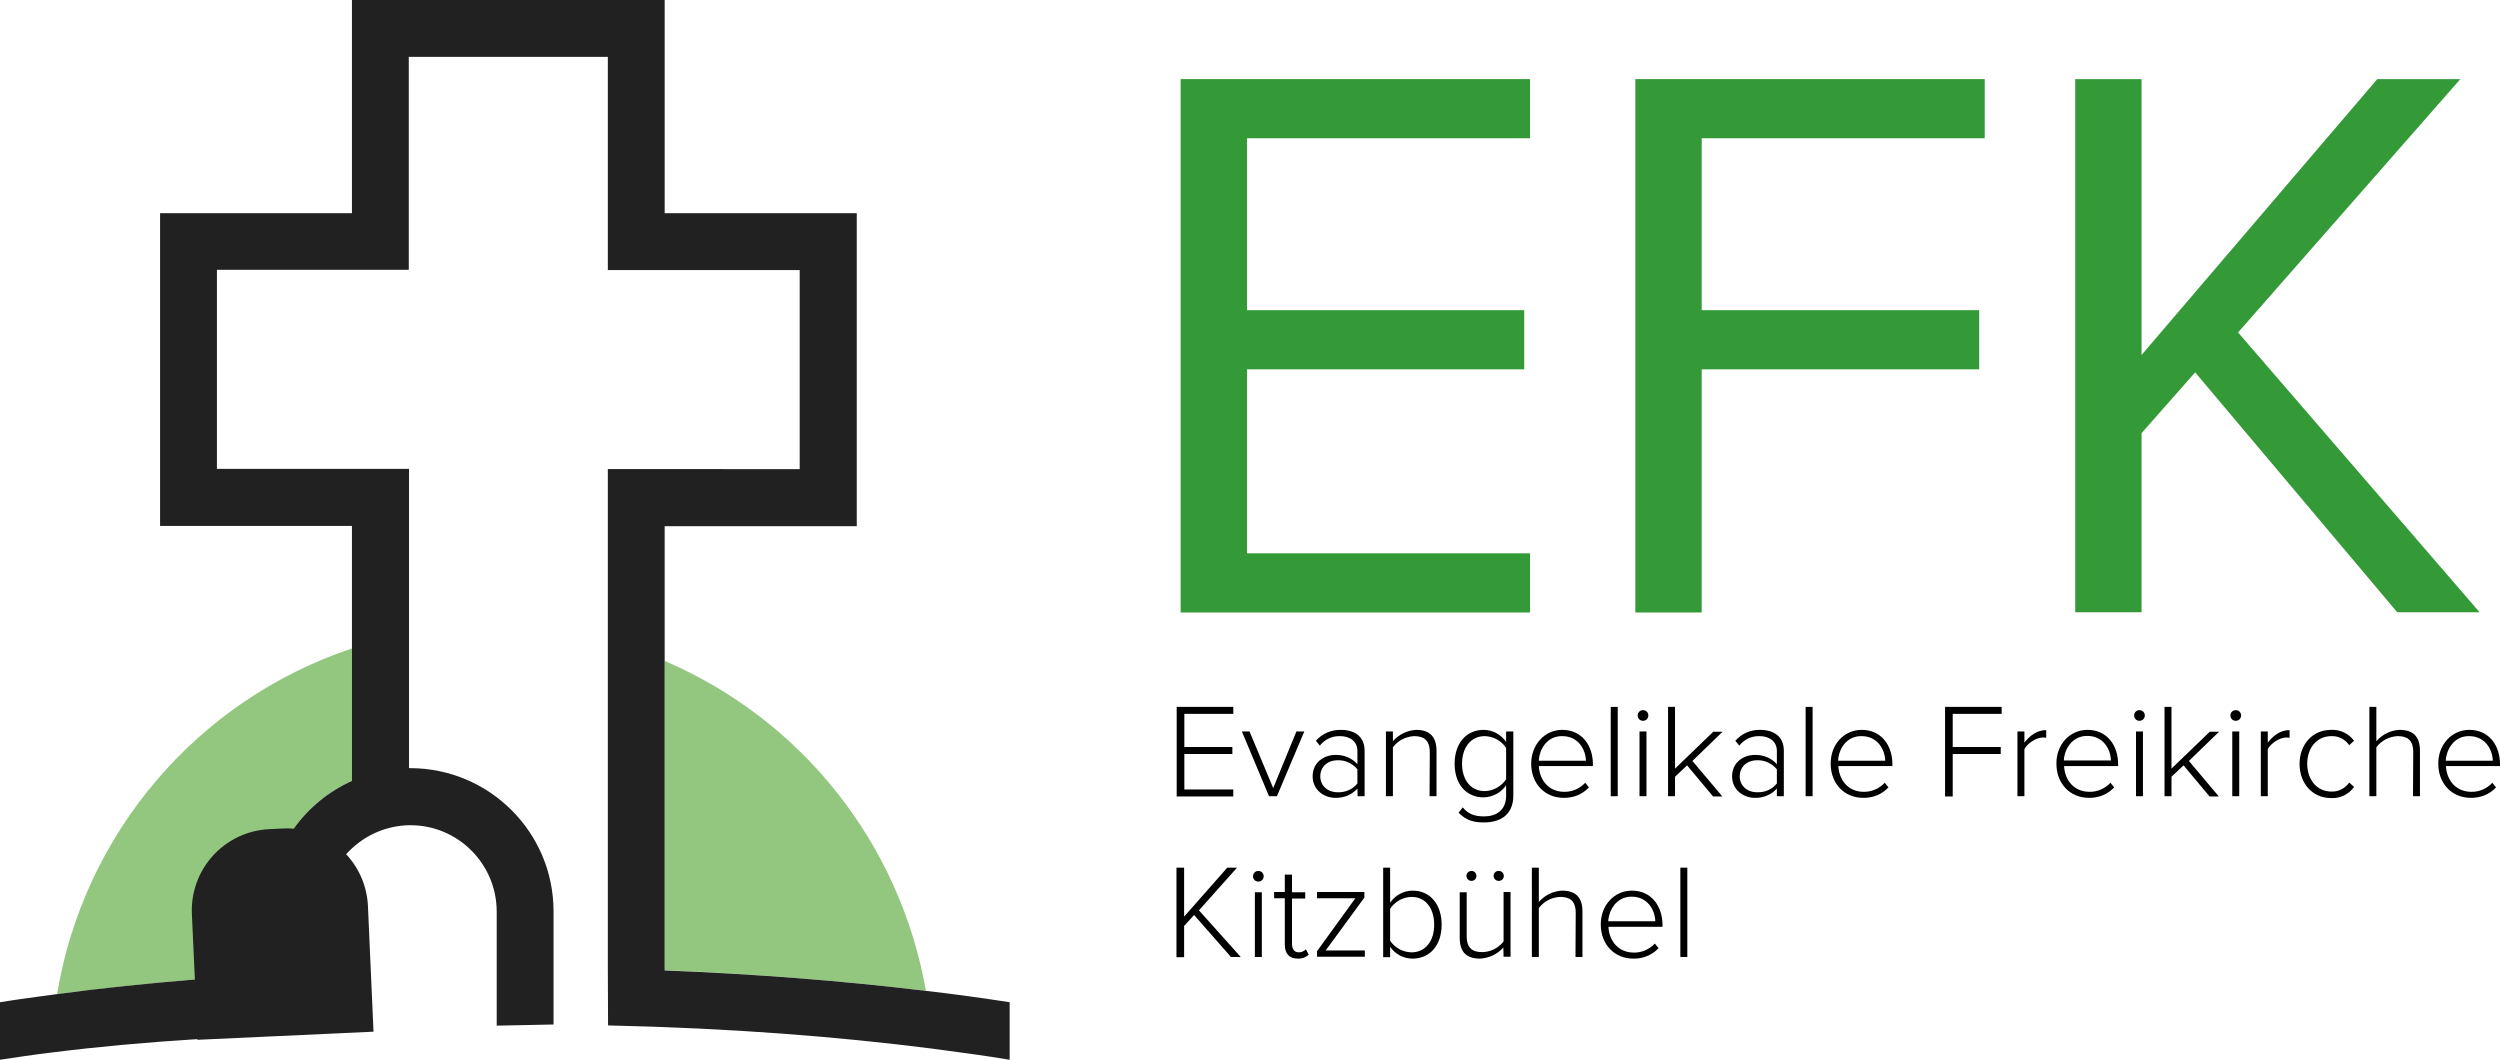 <?xml version="1.0" encoding="UTF-8"?>
<!-- Generator: Adobe Illustrator 21.1.0, SVG Export Plug-In . SVG Version: 6.00 Build 0)  -->
<svg xmlns="http://www.w3.org/2000/svg" xmlns:xlink="http://www.w3.org/1999/xlink" version="1.1" id="Ebene_1" x="0px" y="0px" viewBox="0 0 1077.6 456.8" style="enable-background:new 0 0 1077.6 456.8;" xml:space="preserve">
<style type="text/css">
	.st0{fill:#93C780;}
	.st1{fill:#212121;}
	.st2{fill:#339A37;}
</style>
<title>logo-efk</title>
<path class="st0" d="M399.1,427.1c-11.1-63.4-53.4-116.9-112.6-142.2v133.3C325.4,419.8,363.4,422.8,399.1,427.1z"></path>
<path class="st0" d="M115.2,392.9c0-24.3,14.3-46.3,36.5-56.3v-57.1C85,301.8,36.1,359.2,24.6,428.5c28.8-3.7,59.3-6.6,90.6-8.6  V392.9z"></path>
<path class="st1" d="M399.1,427.1c-35.7-4.3-73.7-7.3-112.6-8.8V226.8h82.8V91.9h-82.8V0H151.7v91.9H69v134.8h82.7v109.9  c-10,4.5-18.7,11.6-25.1,20.6c-1.5-0.1-3-0.2-4.5-0.1l-6,0.3c-19.3,0.9-34.2,17.2-33.4,36.5l1.3,28.3c-20.4,1.7-40.3,3.7-59.4,6.3  C16.2,429.6,8,430.7,0,432v24.8c7.2-1.1,14.6-2.2,22.1-3.1c19.7-2.5,40.7-4.4,63-5.8v0.3l75.9-3.5l-2.4-54.2  c-0.4-8.3-3.7-16.2-9.4-22.3c0.8-0.9,1.7-1.8,2.6-2.6c6.7-6.2,15.4-9.7,24.5-9.9c0.2,0,0.4,0,0.6,0c20.5,0,37.1,16.6,37.2,37.1v49.3  c8.1-0.2,16.3-0.3,24.5-0.5v-48.8c0-34-27.6-61.6-61.7-61.7c-0.2,0-0.4,0-0.6,0v-129H93.5v-85.8h82.7V24.5H262v91.9h82.7v85.8H262  v214.5l0.1,25.3c53.5,1.2,98.8,4.8,139.7,10c11.4,1.5,22.6,3,33.4,4.8V432C423.5,430.2,411.4,428.5,399.1,427.1z"></path>
<path class="st2" d="M508.9,34.1h150.6v25.5h-122v74.1H657v25.5H537.5v79.3h122v25.5H508.9V34.1z"></path>
<path class="st2" d="M704.9,34.1h150.6v25.5h-122v74.1h119.6v25.5H733.5v104.8h-28.6V34.1z"></path>
<path class="st2" d="M946.2,160.5l-23.1,26.2v77.2h-28.6V34.1h28.6V153l101.6-118.9h35.8l-95.8,109.2l104.1,120.6h-35.5L946.2,160.5  z"></path>
<path d="M507.2,304.7h24.4v3h-21.1V322h20.7v3h-20.7v15.3h21.1v3h-24.4V304.7z"></path>
<path d="M535.3,315.3h3.3l10.2,24.4l10-24.4h3.4l-11.8,27.9h-3.4L535.3,315.3z"></path>
<path d="M585.1,339.9c-2.4,2.7-5.9,4.1-9.5,4c-4.8,0-9.8-3.3-9.8-9.3s4.9-9.2,9.8-9.2c3.6-0.1,7.1,1.3,9.5,4v-5.7  c0-4.2-3.3-6.4-7.5-6.4c-3.4-0.1-6.6,1.4-8.7,4.1l-1.7-2.1c2.7-3.1,6.7-4.8,10.8-4.7c5.7,0,10.2,2.7,10.2,9v19.6h-3L585.1,339.9z   M585.1,331.6c-2.1-2.5-5.2-4-8.4-3.9c-4.6,0-7.6,2.9-7.6,6.9s3,6.9,7.6,6.9c3.3,0.1,6.4-1.3,8.4-3.8V331.6z"></path>
<path d="M616.3,324.3c0-5.4-2.7-7-6.8-7c-3.6,0.2-6.9,1.9-9.1,4.8v21.1h-3v-27.9h3v4.2c2.5-2.9,6.1-4.7,10-4.9  c5.7,0,8.8,2.8,8.8,9.1v19.5h-3L616.3,324.3z"></path>
<path d="M630.5,348c2.4,2.9,5.1,3.9,9.2,3.9c5.1,0,9.5-2.5,9.5-9v-4.4c-2.2,3.2-5.8,5.1-9.7,5.2c-7.4,0-12.5-5.6-12.5-14.5  s5.1-14.6,12.5-14.6c3.9,0,7.5,2,9.7,5.2v-4.5h3.1v27.6c0,8.5-5.8,11.6-12.6,11.6c-4.7,0-7.7-0.9-11-4.2L630.5,348z M649.2,322.4  c-2-3.1-5.5-5-9.2-5.1c-6.2,0-9.8,5.1-9.8,11.9s3.6,11.8,9.8,11.8c3.7-0.1,7.1-2,9.2-5.1V322.4z"></path>
<path d="M673.4,314.6c8.5,0,13.2,6.8,13.2,14.8v0.8h-23.3c0.3,6.1,4.3,11.1,10.9,11.1c3.4,0.1,6.8-1.4,9.1-3.9l1.6,2  c-2.8,3-6.8,4.6-10.9,4.5c-8.1,0-14-6.1-14-14.7C660,321.1,665.7,314.6,673.4,314.6z M663.3,327.9h20.3c-0.1-4.7-3.2-10.6-10.2-10.6  C666.8,317.2,663.5,323,663.3,327.9L663.3,327.9z"></path>
<path d="M694.3,304.7h3v38.5h-3V304.7z"></path>
<path d="M705.9,308.4c0-1.3,1-2.3,2.3-2.3c1.3,0,2.3,1,2.3,2.3c0,1.3-1,2.3-2.3,2.3C706.9,310.7,705.9,309.7,705.9,308.4z   M706.7,315.3h3v27.9h-3V315.3z"></path>
<path d="M727.2,329.9l-5.2,4.9v8.4h-3v-38.5h3v26.6l16.5-15.9h4l-13,12.6l12.9,15.3h-4L727.2,329.9z"></path>
<path d="M765.9,339.9c-2.4,2.7-5.9,4.1-9.5,4c-4.8,0-9.8-3.3-9.8-9.3s4.9-9.2,9.8-9.2c3.6-0.1,7.1,1.3,9.5,4v-5.7  c0-4.2-3.3-6.4-7.5-6.4c-3.4-0.1-6.6,1.4-8.7,4.1l-1.7-2.1c2.7-3.1,6.6-4.8,10.7-4.7c5.7,0,10.2,2.7,10.2,9v19.6h-3L765.9,339.9z   M765.9,331.6c-2.1-2.5-5.2-4-8.4-3.9c-4.6,0-7.6,2.9-7.6,6.9s3,6.9,7.6,6.9c3.3,0.1,6.4-1.3,8.4-3.8V331.6z"></path>
<path d="M778.3,304.7h3v38.5h-3V304.7z"></path>
<path d="M802.5,314.6c8.5,0,13.2,6.8,13.2,14.8v0.8h-23.3c0.3,6.1,4.3,11.1,10.9,11.1c3.4,0.1,6.8-1.4,9.1-3.9l1.6,2  c-2.8,3-6.8,4.6-10.9,4.5c-8.1,0-14-6.1-14-14.7C789,321.1,794.7,314.6,802.5,314.6z M792.3,327.9h20.3c-0.1-4.7-3.2-10.6-10.2-10.6  C795.8,317.2,792.5,323,792.3,327.9L792.3,327.9z"></path>
<path d="M838.4,304.7h24.4v3h-21.1V322h20.7v3h-20.7v18.3h-3.3V304.7z"></path>
<path d="M869.6,315.3h3v4.8c2.4-3.1,5.5-5.4,9.4-5.4v3.3c-0.5-0.1-1-0.1-1.5-0.1c-2.8,0-6.6,2.5-7.9,5v20.3h-3V315.3z"></path>
<path d="M899.8,314.6c8.5,0,13.2,6.8,13.2,14.8v0.8h-23.3c0.3,6.1,4.3,11.1,10.9,11.1c3.4,0.1,6.8-1.4,9.1-3.9l1.6,2  c-2.8,3-6.8,4.6-10.9,4.5c-8.1,0-14-6.1-14-14.7C886.3,321.1,892,314.6,899.8,314.6z M889.6,327.8h20.3c-0.1-4.7-3.2-10.6-10.2-10.6  C893.1,317.2,889.8,323,889.6,327.8z"></path>
<path d="M919.9,308.4c0-1.3,1-2.3,2.3-2.3c1.3,0,2.3,1,2.3,2.3c0,1.3-1,2.3-2.3,2.3C920.9,310.7,919.9,309.7,919.9,308.4z   M920.7,315.3h3v27.9h-3V315.3z"></path>
<path d="M941.2,329.9l-5.2,4.9v8.4h-3v-38.5h3v26.6l16.5-15.9h4l-13,12.6l12.9,15.3h-4L941.2,329.9z"></path>
<path d="M961.4,308.4c0-1.3,1-2.3,2.3-2.3c1.3,0,2.3,1,2.3,2.3c0,1.3-1,2.3-2.3,2.3C962.4,310.7,961.4,309.7,961.4,308.4z   M962.2,315.3h3v27.9h-3V315.3z"></path>
<path d="M974.5,315.3h3v4.8c2.4-3.1,5.5-5.4,9.4-5.4v3.3c-0.5-0.1-1-0.1-1.5-0.1c-2.8,0-6.6,2.5-7.9,5v20.3h-3V315.3z"></path>
<path d="M1004.8,314.6c3.9-0.2,7.6,1.6,9.9,4.7l-2.1,1.9c-1.7-2.5-4.6-4-7.6-3.9c-6.5,0-10.5,5.2-10.5,11.9s4,12,10.5,12  c3,0.1,5.9-1.4,7.6-3.9l2.1,1.9c-2.3,3.2-6,5-9.9,4.8c-8.2,0-13.6-6.5-13.6-14.7S996.6,314.6,1004.8,314.6z"></path>
<path d="M1040.2,324.2c0-5.4-2.7-6.9-6.8-6.9c-3.6,0.2-6.9,1.9-9.1,4.8v21.1h-3v-38.5h3v14.8c2.5-2.9,6.1-4.7,10-4.9  c5.7,0,8.8,2.7,8.8,9v19.6h-3L1040.2,324.2z"></path>
<path d="M1064.4,314.6c8.5,0,13.2,6.8,13.2,14.8v0.8h-23.3c0.3,6.1,4.3,11.1,10.9,11.1c3.4,0.1,6.8-1.4,9.1-3.9l1.6,2  c-2.8,3-6.8,4.6-10.9,4.5c-8.1,0-14-6.1-14-14.7C1050.9,321.1,1056.7,314.6,1064.4,314.6z M1054.2,327.9h20.3  c-0.1-4.7-3.2-10.6-10.2-10.6C1057.8,317.2,1054.5,323,1054.2,327.9L1054.2,327.9z"></path>
<path d="M514.7,394.4l-4.3,4.7v13.5h-3.3V374h3.3v21.1l18.6-21.1h4.2l-16.4,18.4l18,20.1h-4.2L514.7,394.4z"></path>
<path d="M540.1,377.7c0-1.3,1-2.3,2.3-2.3c1.3,0,2.3,1,2.3,2.3c0,1.3-1,2.3-2.3,2.3C541.1,380,540.1,379,540.1,377.7z M540.9,384.6  h3v27.9h-3V384.6z"></path>
<path d="M553.8,407.1v-19.9h-4.6v-2.7h4.6V377h3.1v7.6h5.7v2.7h-5.7v19.4c0,2.3,0.9,3.8,2.9,3.8c1.2,0,2.3-0.5,3.1-1.3l1.2,2.3  c-1.3,1.2-3,1.8-4.7,1.7C555.6,413.2,553.8,410.9,553.8,407.1z"></path>
<path d="M567.7,410l16.5-22.8h-16.5v-2.7h20.4v2.4l-16.7,22.8h16.9v2.7h-20.6V410z"></path>
<path d="M596.2,374h3v15.1c2.2-3.2,5.8-5.2,9.7-5.2c7.5,0,12.5,5.8,12.5,14.7s-5.1,14.6-12.5,14.6c-3.9,0-7.5-1.9-9.7-5.1v4.5h-3  V374z M608.4,410.5c6.2,0,9.8-5.1,9.8-11.9s-3.5-12-9.8-12c-3.7,0.1-7.1,2-9.2,5.1v13.8C601.3,408.6,604.7,410.4,608.4,410.5  L608.4,410.5z"></path>
<path d="M648,408.4c-2.5,2.9-6.2,4.6-10,4.8c-5.7,0-8.8-2.6-8.8-9v-19.6h3v18.9c0,5.4,2.7,6.9,6.8,6.9c3.6-0.1,6.9-1.8,9.1-4.6  v-21.3h3v27.9h-3L648,408.4z M632.1,377.5c0-1.2,1-2.1,2.2-2.1c1.2,0,2.1,1,2.1,2.2c0,1.2-1,2.1-2.1,2.1  C633,379.7,632.1,378.7,632.1,377.5L632.1,377.5z M643.8,377.5c0-1.2,1-2.1,2.1-2.1c1.2-0.1,2.2,0.8,2.3,2s-0.8,2.2-2,2.3  c-0.1,0-0.2,0-0.3,0C644.8,379.7,643.8,378.7,643.8,377.5L643.8,377.5z"></path>
<path d="M679.2,393.5c0-5.4-2.7-6.9-6.8-6.9c-3.6,0.2-6.9,1.9-9.1,4.8v21.1h-3V374h3v14.8c2.5-2.9,6.1-4.7,10-4.9  c5.7,0,8.8,2.7,8.8,9v19.6h-3L679.2,393.5z"></path>
<path d="M703.4,383.9c8.5,0,13.2,6.8,13.2,14.8v0.8h-23.3c0.3,6.1,4.3,11.1,10.9,11.1c3.4,0.1,6.8-1.4,9.1-3.9l1.6,2  c-2.8,3-6.8,4.6-10.9,4.5c-8.1,0-14-6.1-14-14.7C689.9,390.4,695.7,383.9,703.4,383.9z M693.2,397.1h20.3  c-0.1-4.7-3.2-10.6-10.2-10.6C696.7,386.5,693.5,392.3,693.2,397.1L693.2,397.1z"></path>
<path d="M724.3,374h3v38.5h-3V374z"></path>
</svg>
